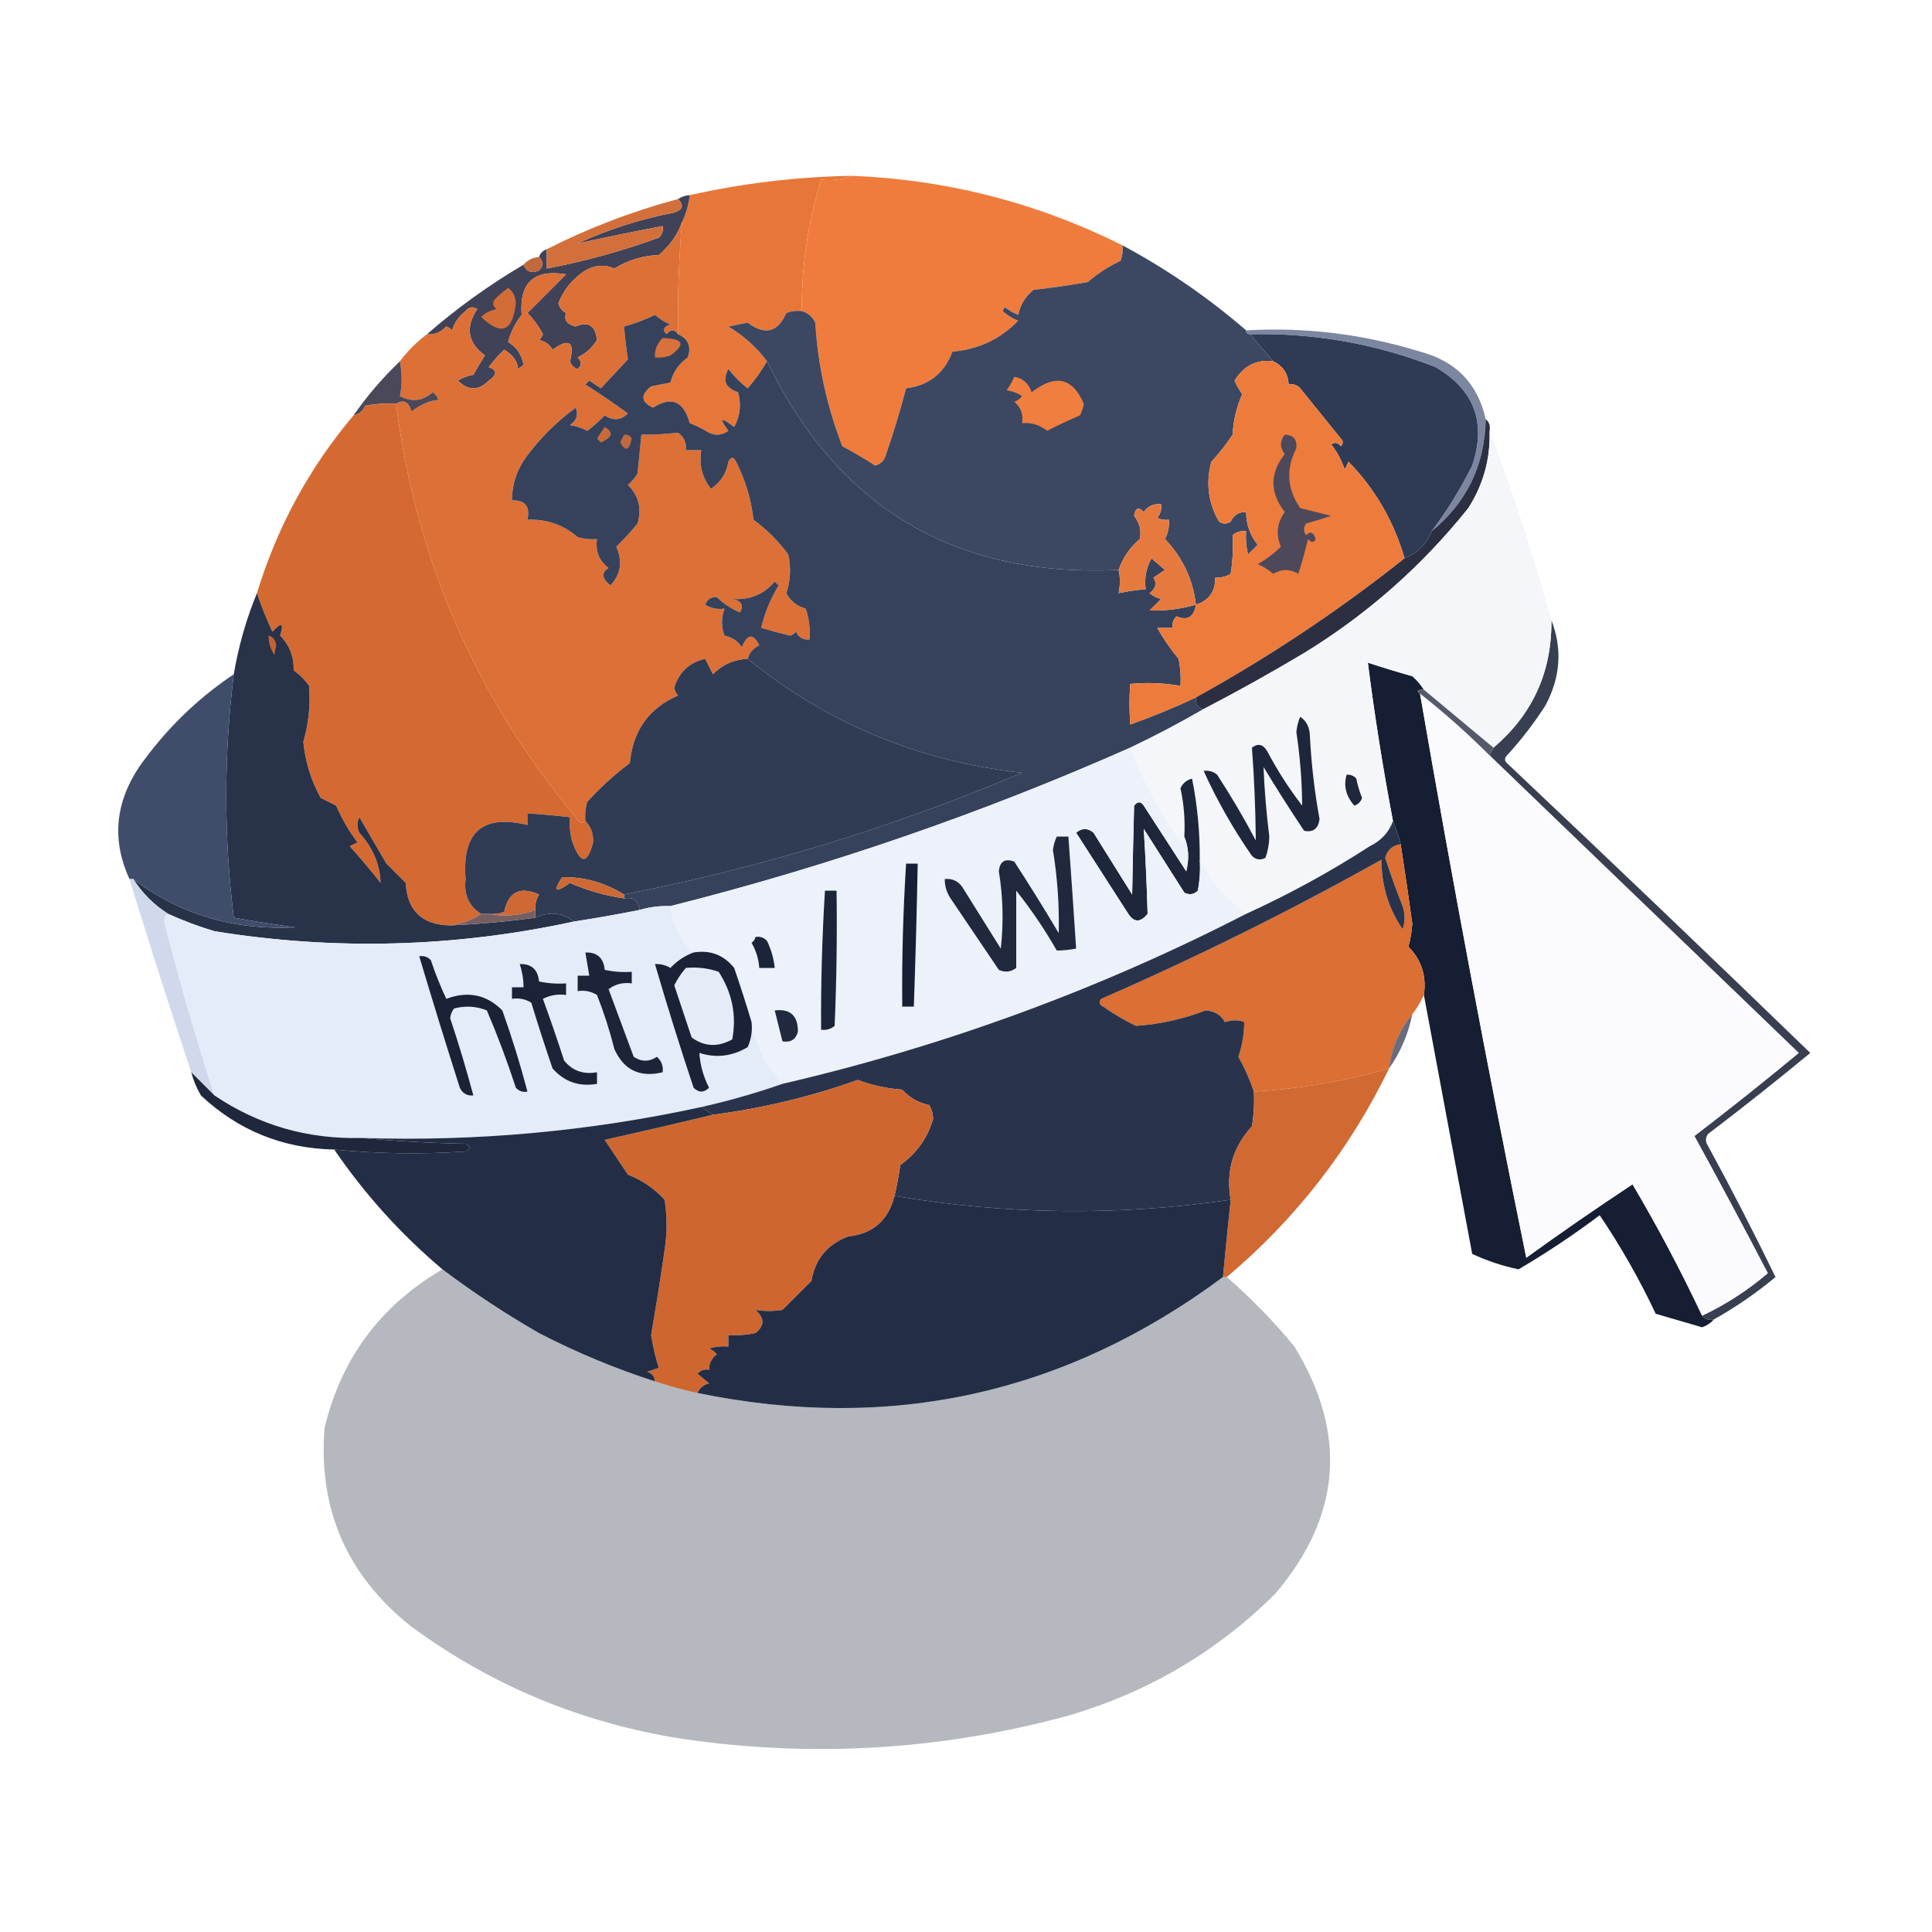<svg xmlns="http://www.w3.org/2000/svg" xmlns:xlink="http://www.w3.org/1999/xlink" width="500px" height="500px" style="shape-rendering:geometricPrecision; text-rendering:geometricPrecision; image-rendering:optimizeQuality; fill-rule:evenodd; clip-rule:evenodd"><g><path style="opacity:1" fill="#e77739" d="M 220.5,45.5 C 218.052,46.473 215.385,46.806 212.5,46.5C 209.1,57.568 207.433,68.901 207.5,80.5C 206.127,80.343 204.793,80.51 203.5,81C 201.299,86.022 197.966,86.856 193.5,83.5C 191.833,83.833 190.167,84.167 188.5,84.5C 192.496,86.897 195.829,89.897 198.5,93.5C 197.088,95.98 195.422,98.313 193.5,100.5C 191.605,99.027 189.939,97.36 188.5,95.5C 186.908,98.446 187.742,100.446 191,101.5C 191.89,104.706 191.557,107.706 190,110.5C 186.524,107.814 186.024,108.147 188.5,111.5C 186.926,112.631 185.259,112.798 183.5,112C 181.941,111.02 180.274,110.187 178.5,109.5C 176.946,103.797 173.78,102.464 169,105.5C 165.863,104.055 165.697,102.222 168.5,100C 170.167,99.667 171.833,99.333 173.5,99C 174.19,96.304 175.69,94.137 178,92.5C 178.972,89.706 178.139,87.706 175.5,86.5C 175.342,76.809 175.675,67.143 176.5,57.5C 177.566,55.299 178.233,52.965 178.5,50.5C 192.309,47.411 206.309,45.745 220.5,45.5 Z"></path></g><g><path style="opacity:1" fill="#ef7c3c" d="M 220.5,45.5 C 245.147,46.495 268.48,52.495 290.5,63.5C 290.657,64.873 290.49,66.207 290,67.5C 286.911,68.96 284.078,70.793 281.5,73C 276.857,73.83 272.19,74.497 267.5,75C 265.431,76.646 264.098,78.812 263.5,81.5C 262.252,80.96 261.085,80.293 260,79.5C 259.833,79.833 259.667,80.167 259.5,80.5C 260.665,81.584 261.998,82.417 263.5,83C 258.89,87.766 253.224,90.433 246.5,91C 244.409,96.593 240.409,99.759 234.5,100.5C 232.894,106.592 231.06,112.592 229,118.5C 228.481,119.516 227.647,120.182 226.5,120.5C 223.784,118.722 220.951,117.055 218,115.5C 214.001,105.168 211.667,94.501 211,83.5C 210.241,81.937 209.074,80.937 207.5,80.5C 207.433,68.901 209.1,57.568 212.5,46.5C 215.385,46.806 218.052,46.473 220.5,45.5 Z"></path></g><g><path style="opacity:1" fill="#404257" d="M 178.5,50.5 C 178.233,52.965 177.566,55.299 176.5,57.5C 175.318,60.803 173.318,63.636 170.5,66C 166.339,66.165 162.506,67.332 159,69.5C 156.502,68.402 154.002,68.568 151.5,70C 148.22,72.108 145.887,74.941 144.5,78.5C 144.818,79.647 145.484,80.481 146.5,81C 145.869,82.768 146.702,83.935 149,84.5C 152.271,83.073 154.104,84.24 154.5,88C 153.286,89.979 151.619,91.479 149.5,92.5C 150.59,93.609 150.59,94.609 149.5,95.5C 148.5,95.167 147.833,94.5 147.5,93.5C 148.8,88.429 147.3,87.429 143,90.5C 142.228,89.151 141.061,88.318 139.5,88C 139.957,87.586 140.291,87.086 140.5,86.5C 139.433,84.441 138.1,82.608 136.5,81C 139.806,77.694 143.14,74.36 146.5,71C 138.217,69.616 134.384,73.116 135,81.5C 133.36,83.579 132.194,85.912 131.5,88.5C 133.738,89.853 135.071,91.853 135.5,94.5C 135,94.833 134.5,95.167 134,95.5C 133.992,93.593 132.826,91.926 130.5,90.5C 129.059,91.865 127.726,93.365 126.5,95C 128.701,95.777 128.701,96.944 126.5,98.5C 123.823,101.158 121.156,101.158 118.5,98.5C 119.729,97.719 121.062,97.219 122.5,97C 123.453,95.296 124.453,93.629 125.5,92C 121.044,88.714 120.377,84.714 123.5,80C 122.365,79.251 121.365,79.417 120.5,80.5C 118.82,81.769 117.653,83.436 117,85.5C 116.586,85.043 116.086,84.709 115.5,84.5C 114.158,86.005 112.492,86.671 110.5,86.5C 118.27,79.732 126.603,73.732 135.5,68.5C 136.204,70.344 137.537,70.844 139.5,70C 140.684,68.855 140.684,67.688 139.5,66.5C 139.833,65.5 140.5,64.833 141.5,64.5C 141.5,66.167 141.5,67.833 141.5,69.5C 151.454,67.597 161.121,64.93 170.5,61.5C 171.386,60.675 171.719,59.675 171.5,58.5C 164.107,59.914 156.774,61.414 149.5,63C 157.464,59.346 165.797,56.679 174.5,55C 176.727,54.296 177.06,53.129 175.5,51.5C 176.391,50.89 177.391,50.557 178.5,50.5 Z"></path></g><g><path style="opacity:1" fill="#d36f3b" d="M 175.5,51.5 C 177.06,53.129 176.727,54.296 174.5,55C 165.797,56.679 157.464,59.346 149.5,63C 156.774,61.414 164.107,59.914 171.5,58.5C 171.719,59.675 171.386,60.675 170.5,61.5C 161.121,64.93 151.454,67.597 141.5,69.5C 141.5,67.833 141.5,66.167 141.5,64.5C 152.371,58.987 163.705,54.654 175.5,51.5 Z"></path></g><g><path style="opacity:1" fill="#c1693c" d="M 139.5,66.5 C 140.684,67.688 140.684,68.855 139.5,70C 137.537,70.844 136.204,70.344 135.5,68.5C 136.514,67.326 137.847,66.66 139.5,66.5 Z"></path></g><g><path style="opacity:1" fill="#d36d37" d="M 131.5,74.5 C 132.748,75.334 133.415,76.667 133.5,78.5C 132.687,85.851 129.687,87.018 124.5,82C 125.623,80.956 126.956,80.29 128.5,80C 127.549,79.282 127.383,78.449 128,77.5C 129.145,76.364 130.312,75.364 131.5,74.5 Z"></path></g><g><path style="opacity:1" fill="#2f3b55" d="M 323.5,86.5 C 340.106,86.133 356.106,88.966 371.5,95C 381.572,100.88 384.739,109.38 381,120.5C 377.979,126.558 374.479,132.224 370.5,137.5C 369.189,140.811 366.855,143.145 363.5,144.5C 360.693,134.872 355.86,126.539 349,119.5C 348.667,120.167 348.333,120.833 348,121.5C 347.205,119.099 346.038,116.932 344.5,115C 345.449,114.383 346.282,114.549 347,115.5C 347.667,114.833 347.667,114.167 347,113.5C 343.5,109.167 340,104.833 336.5,100.5C 335.675,99.614 334.675,99.281 333.5,99.5C 333.378,96.708 332.044,94.708 329.5,93.5C 327.5,91.167 325.5,88.833 323.5,86.5 Z"></path></g><g><path style="opacity:0.78" fill="#576485" d="M 322.5,85.5 C 337.847,84.627 352.847,86.46 367.5,91C 376.787,93.452 382.454,99.285 384.5,108.5C 384.277,120.368 379.61,130.035 370.5,137.5C 374.479,132.224 377.979,126.558 381,120.5C 384.739,109.38 381.572,100.88 371.5,95C 356.106,88.966 340.106,86.133 323.5,86.5C 322.833,86.5 322.5,86.167 322.5,85.5 Z"></path></g><g><path style="opacity:1" fill="#dd7036" d="M 176.5,57.5 C 175.675,67.143 175.342,76.809 175.5,86.5C 174.527,85.209 173.527,85.209 172.5,86.5C 171.396,85.369 171.729,84.535 173.5,84C 172.034,83.365 170.7,82.531 169.5,81.5C 166.93,82.748 164.263,83.748 161.5,84.5C 161.744,87.35 162.077,90.183 162.5,93C 160.167,95.5 157.833,98 155.5,100.5C 154.5,99.833 153.5,99.167 152.5,98.5C 152.167,98.833 151.833,99.167 151.5,99.5C 155.269,101.913 158.936,104.413 162.5,107C 160.667,108.788 158.667,108.954 156.5,107.5C 155.094,108.951 153.594,110.284 152,111.5C 150.601,110.773 149.101,110.273 147.5,110C 149.211,108.867 149.711,107.367 149,105.5C 144.052,109.115 139.719,113.448 136,118.5C 133.668,121.822 132.502,125.489 132.5,129.5C 135.91,129.384 137.244,131.05 136.5,134.5C 141.446,134.31 145.78,135.81 149.5,139C 151.134,139.494 152.801,139.66 154.5,139.5C 154.047,142.652 155.047,145.152 157.5,147C 155.557,148.193 155.724,149.693 158,151.5C 160.681,148.569 161.181,145.235 159.5,141.5C 161.432,139.611 163.265,137.611 165,135.5C 166.14,131.611 165.307,128.278 162.5,125.5C 163.522,124.646 164.355,123.646 165,122.5C 165.333,119.167 165.667,115.833 166,112.5C 169.114,112.514 172.281,112.348 175.5,112C 177.037,113.11 177.703,114.61 177.5,116.5C 178.833,116.5 180.167,116.5 181.5,116.5C 180.88,120.302 181.714,123.635 184,126.5C 186.507,124.811 188.007,122.478 188.5,119.5C 189.167,118.167 189.833,118.167 190.5,119.5C 192.909,124.227 194.409,129.227 195,134.5C 198.484,137.064 201.484,140.064 204,143.5C 204.752,146.894 204.585,150.227 203.5,153.5C 204.539,155.531 206.205,156.864 208.5,157.5C 209.393,160.084 209.726,162.751 209.5,165.5C 207.876,165.64 206.71,164.973 206,163.5C 205.586,163.957 205.086,164.291 204.5,164.5C 201.961,163.885 199.461,163.218 197,162.5C 197.863,158.747 199.363,155.081 201.5,151.5C 201.167,151.167 200.833,150.833 200.5,150.5C 197.655,153.848 193.988,155.348 189.5,155C 191.904,155.508 192.571,156.675 191.5,158.5C 189.205,157.525 187.205,156.192 185.5,154.5C 184,154.453 183,155.119 182.5,156.5C 184.045,157.452 185.712,157.785 187.5,157.5C 186.637,159.895 186.637,162.229 187.5,164.5C 189.434,164.901 190.934,165.901 192,167.5C 193.417,164.007 194.917,163.84 196.5,167C 194.937,167.759 193.937,168.926 193.5,170.5C 189.967,170.676 186.967,172.009 184.5,174.5C 183.833,173.167 183.167,171.833 182.5,170.5C 178.388,171.445 175.721,173.945 174.5,178C 174.645,178.772 174.978,179.439 175.5,180C 167.97,183.229 163.803,189.062 163,197.5C 159.034,200.464 155.367,203.797 152,207.5C 151.506,209.134 151.34,210.801 151.5,212.5C 150.671,213.332 149.838,212.999 149,211.5C 123.153,180.46 107.653,144.793 102.5,104.5C 104.449,103.275 105.782,103.942 106.5,106.5C 108.829,104.673 111.162,103.673 113.5,103.5C 113.192,102.692 112.692,102.025 112,101.5C 109.406,103.805 106.573,104.138 103.5,102.5C 104.095,99.654 104.095,96.654 103.5,93.5C 105.5,90.833 107.833,88.5 110.5,86.5C 112.492,86.671 114.158,86.005 115.5,84.5C 116.086,84.709 116.586,85.043 117,85.5C 117.653,83.436 118.82,81.769 120.5,80.5C 121.365,79.417 122.365,79.251 123.5,80C 120.377,84.714 121.044,88.714 125.5,92C 124.453,93.629 123.453,95.296 122.5,97C 121.062,97.219 119.729,97.719 118.5,98.5C 121.156,101.158 123.823,101.158 126.5,98.5C 128.701,96.944 128.701,95.777 126.5,95C 127.726,93.365 129.059,91.865 130.5,90.5C 132.826,91.926 133.992,93.593 134,95.5C 134.5,95.167 135,94.833 135.5,94.5C 135.071,91.853 133.738,89.853 131.5,88.5C 132.194,85.912 133.36,83.579 135,81.5C 134.384,73.116 138.217,69.616 146.5,71C 143.14,74.36 139.806,77.694 136.5,81C 138.1,82.608 139.433,84.441 140.5,86.5C 140.291,87.086 139.957,87.586 139.5,88C 141.061,88.318 142.228,89.151 143,90.5C 147.3,87.429 148.8,88.429 147.5,93.5C 147.833,94.5 148.5,95.167 149.5,95.5C 150.59,94.609 150.59,93.609 149.5,92.5C 151.619,91.479 153.286,89.979 154.5,88C 154.104,84.24 152.271,83.073 149,84.5C 146.702,83.935 145.869,82.768 146.5,81C 145.484,80.481 144.818,79.647 144.5,78.5C 145.887,74.941 148.22,72.108 151.5,70C 154.002,68.568 156.502,68.402 159,69.5C 162.506,67.332 166.339,66.165 170.5,66C 173.318,63.636 175.318,60.803 176.5,57.5 Z"></path></g><g><path style="opacity:0.943" fill="#403e50" d="M 103.5,93.5 C 104.095,96.654 104.095,99.654 103.5,102.5C 106.573,104.138 109.406,103.805 112,101.5C 112.692,102.025 113.192,102.692 113.5,103.5C 111.162,103.673 108.829,104.673 106.5,106.5C 105.782,103.942 104.449,103.275 102.5,104.5C 99.813,104.336 97.146,104.503 94.5,105C 93.922,106.417 92.922,107.25 91.5,107.5C 95.037,102.421 99.037,97.754 103.5,93.5 Z"></path></g><g><path style="opacity:1" fill="#3c4762" d="M 290.5,63.5 C 301.991,69.662 312.658,76.995 322.5,85.5C 322.5,86.167 322.833,86.5 323.5,86.5C 325.5,88.833 327.5,91.167 329.5,93.5C 325.28,92.942 321.946,94.609 319.5,98.5C 320.037,99.741 320.704,100.908 321.5,102C 320.023,105.33 319.189,108.83 319,112.5C 317.357,114.977 315.524,117.31 313.5,119.5C 312.018,125.006 312.685,130.173 315.5,135C 316.5,135.667 317.5,135.667 318.5,135C 319.308,133.294 320.641,132.461 322.5,132.5C 322.503,135.675 323.503,138.508 325.5,141C 324.667,141.833 323.833,142.667 323,143.5C 322.505,141.527 322.338,139.527 322.5,137.5C 321.178,137.33 320.011,137.663 319,138.5C 319.187,141.889 319.021,145.222 318.5,148.5C 317.264,149.246 315.93,149.579 314.5,149.5C 314.536,153.108 312.869,155.441 309.5,156.5C 308.736,149.971 306.069,144.304 301.5,139.5C 302.309,137.929 302.643,136.262 302.5,134.5C 301.448,134.649 300.448,134.483 299.5,134C 300.337,132.989 300.67,131.822 300.5,130.5C 298.61,130.297 297.11,130.963 296,132.5C 294.658,131.098 293.824,131.431 293.5,133.5C 294.933,135.336 295.433,137.336 295,139.5C 292.411,141.688 290.578,144.354 289.5,147.5C 247.151,149.439 216.818,131.439 198.5,93.5C 195.829,89.897 192.496,86.897 188.5,84.5C 190.167,84.167 191.833,83.833 193.5,83.5C 197.966,86.856 201.299,86.022 203.5,81C 204.793,80.51 206.127,80.343 207.5,80.5C 209.074,80.937 210.241,81.937 211,83.5C 211.667,94.501 214.001,105.168 218,115.5C 220.951,117.055 223.784,118.722 226.5,120.5C 227.647,120.182 228.481,119.516 229,118.5C 231.06,112.592 232.894,106.592 234.5,100.5C 240.409,99.759 244.409,96.593 246.5,91C 253.224,90.433 258.89,87.766 263.5,83C 261.998,82.417 260.665,81.584 259.5,80.5C 259.667,80.167 259.833,79.833 260,79.5C 261.085,80.293 262.252,80.96 263.5,81.5C 264.098,78.812 265.431,76.646 267.5,75C 272.19,74.497 276.857,73.83 281.5,73C 284.078,70.793 286.911,68.96 290,67.5C 290.49,66.207 290.657,64.873 290.5,63.5 Z"></path></g><g><path style="opacity:1" fill="#ef7e3f" d="M 262.5,97.5 C 264.752,97.916 266.252,99.249 267,101.5C 273.115,96.733 277.615,97.733 280.5,104.5C 280.32,105.554 279.987,106.554 279.5,107.5C 276.599,108.742 273.766,110.075 271,111.5C 269.121,109.987 266.954,109.321 264.5,109.5C 264.859,107.234 264.192,105.401 262.5,104C 263.308,103.692 263.975,103.192 264.5,102.5C 263.271,101.719 261.938,101.219 260.5,101C 261.305,99.887 261.972,98.721 262.5,97.5 Z"></path></g><g><path style="opacity:1" fill="#d46a32" d="M 102.5,104.5 C 107.653,144.793 123.153,180.46 149,211.5C 149.838,212.999 150.671,213.332 151.5,212.5C 152.94,213.946 153.607,215.779 153.5,218C 151.975,223.883 150.142,223.717 148,217.5C 147.505,215.527 147.338,213.527 147.5,211.5C 143.846,211.058 140.179,210.724 136.5,210.5C 136.5,211.5 136.5,212.5 136.5,213.5C 124.864,210.678 119.53,215.345 120.5,227.5C 120,231.489 121.334,234.489 124.5,236.5C 122.143,238.098 119.477,239.098 116.5,239.5C 109.214,239.379 105.38,235.713 105,228.5C 103.333,226.833 101.667,225.167 100,223.5C 97.68,219.532 95.347,215.532 93,211.5C 92.333,212.833 92.333,214.167 93,215.5C 96.523,219.422 98.357,223.755 98.5,228.5C 95.952,225.241 93.285,222.074 90.5,219C 91.167,218.667 91.833,218.333 92.5,218C 90.303,215.072 88.469,211.905 87,208.5C 85.667,207.833 84.333,207.167 83,206.5C 80.49,201.972 78.99,197.139 78.5,192C 79.868,187.24 80.368,182.407 80,177.5C 78.903,175.947 77.57,174.614 76,173.5C 76.086,169.953 74.919,166.953 72.5,164.5C 73.538,161.212 72.872,160.879 70.5,163.5C 68.967,160.232 67.634,156.899 66.5,153.5C 71.739,136.346 80.072,121.013 91.5,107.5C 92.922,107.25 93.922,106.417 94.5,105C 97.146,104.503 99.813,104.336 102.5,104.5 Z"></path></g><g><path style="opacity:1" fill="#36425c" d="M 175.5,86.5 C 178.139,87.706 178.972,89.706 178,92.5C 175.69,94.137 174.19,96.304 173.5,99C 171.833,99.333 170.167,99.667 168.5,100C 165.697,102.222 165.863,104.055 169,105.5C 173.78,102.464 176.946,103.797 178.5,109.5C 180.274,110.187 181.941,111.02 183.5,112C 185.259,112.798 186.926,112.631 188.5,111.5C 186.024,108.147 186.524,107.814 190,110.5C 191.557,107.706 191.89,104.706 191,101.5C 187.742,100.446 186.908,98.446 188.5,95.5C 189.939,97.36 191.605,99.027 193.5,100.5C 195.422,98.313 197.088,95.98 198.5,93.5C 216.818,131.439 247.151,149.439 289.5,147.5C 289.935,149.297 289.935,151.297 289.5,153.5C 291.806,153.007 294.139,152.674 296.5,152.5C 296.125,149.603 296.625,146.937 298,144.5C 299.063,145.438 300.23,146.438 301.5,147.5C 300.5,148.167 299.5,148.833 298.5,149.5C 299.471,150.962 299.138,152.295 297.5,153.5C 298.376,154.251 299.376,154.751 300.5,155C 299.5,156 298.5,157 297.5,158C 301.576,158.108 305.576,157.608 309.5,156.5C 308.987,159.709 307.32,160.709 304.5,159.5C 303.614,160.325 303.281,161.325 303.5,162.5C 302.167,162.5 300.833,162.5 299.5,162.5C 301.035,165.232 302.869,167.898 305,170.5C 305.497,172.81 305.663,175.143 305.5,177.5C 301.181,176.751 296.848,176.585 292.5,177C 292.254,180.349 292.254,183.849 292.5,187.5C 298.27,185.449 303.937,183.116 309.5,180.5C 309.285,182.179 309.952,183.179 311.5,183.5C 305.293,187.103 298.96,190.436 292.5,193.5C 253.927,210.579 214.26,224.246 173.5,234.5C 170.763,234.401 168.096,234.735 165.5,235.5C 165.306,233.088 163.973,232.088 161.5,232.5C 161.5,232.167 161.5,231.833 161.5,231.5C 196.96,224.554 231.293,214.054 264.5,200C 237.756,197.045 214.089,187.211 193.5,170.5C 193.937,168.926 194.937,167.759 196.5,167C 194.917,163.84 193.417,164.007 192,167.5C 190.934,165.901 189.434,164.901 187.5,164.5C 186.637,162.229 186.637,159.895 187.5,157.5C 185.712,157.785 184.045,157.452 182.5,156.5C 183,155.119 184,154.453 185.5,154.5C 187.205,156.192 189.205,157.525 191.5,158.5C 192.571,156.675 191.904,155.508 189.5,155C 193.988,155.348 197.655,153.848 200.5,150.5C 200.833,150.833 201.167,151.167 201.5,151.5C 199.363,155.081 197.863,158.747 197,162.5C 199.461,163.218 201.961,163.885 204.5,164.5C 205.086,164.291 205.586,163.957 206,163.5C 206.71,164.973 207.876,165.64 209.5,165.5C 209.726,162.751 209.393,160.084 208.5,157.5C 206.205,156.864 204.539,155.531 203.5,153.5C 204.585,150.227 204.752,146.894 204,143.5C 201.484,140.064 198.484,137.064 195,134.5C 194.409,129.227 192.909,124.227 190.5,119.5C 189.833,118.167 189.167,118.167 188.5,119.5C 188.007,122.478 186.507,124.811 184,126.5C 181.714,123.635 180.88,120.302 181.5,116.5C 180.167,116.5 178.833,116.5 177.5,116.5C 177.703,114.61 177.037,113.11 175.5,112C 172.281,112.348 169.114,112.514 166,112.5C 165.667,115.833 165.333,119.167 165,122.5C 164.355,123.646 163.522,124.646 162.5,125.5C 165.307,128.278 166.14,131.611 165,135.5C 163.265,137.611 161.432,139.611 159.5,141.5C 161.181,145.235 160.681,148.569 158,151.5C 155.724,149.693 155.557,148.193 157.5,147C 155.047,145.152 154.047,142.652 154.5,139.5C 152.801,139.66 151.134,139.494 149.5,139C 145.78,135.81 141.446,134.31 136.5,134.5C 137.244,131.05 135.91,129.384 132.5,129.5C 132.502,125.489 133.668,121.822 136,118.5C 139.719,113.448 144.052,109.115 149,105.5C 149.711,107.367 149.211,108.867 147.5,110C 149.101,110.273 150.601,110.773 152,111.5C 153.594,110.284 155.094,108.951 156.5,107.5C 158.667,108.954 160.667,108.788 162.5,107C 158.936,104.413 155.269,101.913 151.5,99.5C 151.833,99.167 152.167,98.833 152.5,98.5C 153.5,99.167 154.5,99.833 155.5,100.5C 157.833,98 160.167,95.5 162.5,93C 162.077,90.183 161.744,87.35 161.5,84.5C 164.263,83.748 166.93,82.748 169.5,81.5C 170.7,82.531 172.034,83.365 173.5,84C 171.729,84.535 171.396,85.369 172.5,86.5C 173.527,85.209 174.527,85.209 175.5,86.5 Z"></path></g><g><path style="opacity:1" fill="#c0693f" d="M 161.5,112.5 C 162.376,112.369 163.043,112.702 163.5,113.5C 162.86,116.648 161.86,116.981 160.5,114.5C 160.863,113.817 161.196,113.15 161.5,112.5 Z"></path></g><g><path style="opacity:1" fill="#c76b3c" d="M 156.5,110.5 C 158.885,111.867 158.552,113.201 155.5,114.5C 155.167,114.167 154.833,113.833 154.5,113.5C 155.193,112.482 155.859,111.482 156.5,110.5 Z"></path></g><g><path style="opacity:1" fill="#d8713b" d="M 171.5,87.5 C 176.886,87.605 177.553,89.105 173.5,92C 172.207,92.49 170.873,92.657 169.5,92.5C 169.392,90.486 170.058,88.82 171.5,87.5 Z"></path></g><g><path style="opacity:1" fill="#ed7c3c" d="M 329.5,93.5 C 332.044,94.708 333.378,96.708 333.5,99.5C 334.675,99.281 335.675,99.614 336.5,100.5C 340,104.833 343.5,109.167 347,113.5C 347.667,114.167 347.667,114.833 347,115.5C 346.282,114.549 345.449,114.383 344.5,115C 346.038,116.932 347.205,119.099 348,121.5C 348.333,120.833 348.667,120.167 349,119.5C 355.86,126.539 360.693,134.872 363.5,144.5C 346.524,157.991 328.524,169.991 309.5,180.5C 303.937,183.116 298.27,185.449 292.5,187.5C 292.254,183.849 292.254,180.349 292.5,177C 296.848,176.585 301.181,176.751 305.5,177.5C 305.663,175.143 305.497,172.81 305,170.5C 302.869,167.898 301.035,165.232 299.5,162.5C 300.833,162.5 302.167,162.5 303.5,162.5C 303.281,161.325 303.614,160.325 304.5,159.5C 307.32,160.709 308.987,159.709 309.5,156.5C 312.869,155.441 314.536,153.108 314.5,149.5C 315.93,149.579 317.264,149.246 318.5,148.5C 319.021,145.222 319.187,141.889 319,138.5C 320.011,137.663 321.178,137.33 322.5,137.5C 322.338,139.527 322.505,141.527 323,143.5C 323.833,142.667 324.667,141.833 325.5,141C 323.503,138.508 322.503,135.675 322.5,132.5C 320.641,132.461 319.308,133.294 318.5,135C 317.5,135.667 316.5,135.667 315.5,135C 312.685,130.173 312.018,125.006 313.5,119.5C 315.524,117.31 317.357,114.977 319,112.5C 319.189,108.83 320.023,105.33 321.5,102C 320.704,100.908 320.037,99.741 319.5,98.5C 321.946,94.609 325.28,92.942 329.5,93.5 Z"></path></g><g><path style="opacity:1" fill="#4d495b" d="M 332.5,112.5 C 334.722,112.559 335.722,113.725 335.5,116C 332.744,121.378 333.077,126.545 336.5,131.5C 339.167,132.167 341.833,132.833 344.5,133.5C 342.314,134.221 340.147,134.887 338,135.5C 337.333,136.5 337.333,137.5 338,138.5C 339.131,137.396 339.965,137.729 340.5,139.5C 340.062,140.506 339.396,140.506 338.5,139.5C 337.804,142.556 336.97,145.556 336,148.5C 333.868,147.22 331.702,147.22 329.5,148.5C 328.3,147.469 326.966,146.635 325.5,146C 327.717,144.732 329.717,143.232 331.5,141.5C 330.141,138.301 330.474,135.301 332.5,132.5C 328.578,127.476 328.578,122.476 332.5,117.5C 331.185,115.801 331.185,114.135 332.5,112.5 Z"></path></g><g><path style="opacity:1" fill="#e67a3e" d="M 309.5,156.5 C 305.576,157.608 301.576,158.108 297.5,158C 298.5,157 299.5,156 300.5,155C 299.376,154.751 298.376,154.251 297.5,153.5C 299.138,152.295 299.471,150.962 298.5,149.5C 299.5,148.833 300.5,148.167 301.5,147.5C 300.23,146.438 299.063,145.438 298,144.5C 296.625,146.937 296.125,149.603 296.5,152.5C 294.139,152.674 291.806,153.007 289.5,153.5C 289.935,151.297 289.935,149.297 289.5,147.5C 290.578,144.354 292.411,141.688 295,139.5C 295.433,137.336 294.933,135.336 293.5,133.5C 293.824,131.431 294.658,131.098 296,132.5C 297.11,130.963 298.61,130.297 300.5,130.5C 300.67,131.822 300.337,132.989 299.5,134C 300.448,134.483 301.448,134.649 302.5,134.5C 302.643,136.262 302.309,137.929 301.5,139.5C 306.069,144.304 308.736,149.971 309.5,156.5 Z"></path></g><g><path style="opacity:0.993" fill="#283249" d="M 66.5,153.5 C 67.634,156.899 68.967,160.232 70.5,163.5C 72.872,160.879 73.538,161.212 72.5,164.5C 74.919,166.953 76.086,169.953 76,173.5C 77.57,174.614 78.903,175.947 80,177.5C 80.368,182.407 79.868,187.24 78.5,192C 78.99,197.139 80.49,201.972 83,206.5C 84.333,207.167 85.667,207.833 87,208.5C 88.469,211.905 90.303,215.072 92.5,218C 91.833,218.333 91.167,218.667 90.5,219C 93.285,222.074 95.952,225.241 98.5,228.5C 98.357,223.755 96.523,219.422 93,215.5C 92.333,214.167 92.333,212.833 93,211.5C 95.347,215.532 97.68,219.532 100,223.5C 101.667,225.167 103.333,226.833 105,228.5C 105.38,235.713 109.214,239.379 116.5,239.5C 123.866,239.163 131.199,238.496 138.5,237.5C 142.243,235.824 145.576,236.157 148.5,238.5C 117.662,245.194 86.662,246.027 55.5,241C 51.369,239.765 47.369,238.265 43.5,236.5C 39.833,234.167 36.833,231.167 34.5,227.5C 46.471,236.642 60.471,240.808 76.5,240C 71.137,239.273 65.803,238.439 60.5,237.5C 57.905,216.488 57.905,195.488 60.5,174.5C 61.744,167.177 63.744,160.177 66.5,153.5 Z"></path></g><g><path style="opacity:1" fill="#c26332" d="M 69.5,164.5 C 70.649,164.791 71.316,165.624 71.5,167C 71.333,167.833 71.167,168.667 71,169.5C 69.991,167.975 69.491,166.308 69.5,164.5 Z"></path></g><g><path style="opacity:1" fill="#2c2f42" d="M 384.5,108.5 C 385.404,109.209 385.737,110.209 385.5,111.5C 385.74,118.701 383.907,125.368 380,131.5C 368.013,146.488 353.846,158.988 337.5,169C 328.967,174.099 320.301,178.932 311.5,183.5C 309.952,183.179 309.285,182.179 309.5,180.5C 328.524,169.991 346.524,157.991 363.5,144.5C 366.855,143.145 369.189,140.811 370.5,137.5C 379.61,130.035 384.277,120.368 384.5,108.5 Z"></path></g><g><path style="opacity:0.869" fill="#1b2337" d="M 401.5,160.5 C 404.361,167.899 403.861,175.233 400,182.5C 397.05,187.118 393.716,191.452 390,195.5C 389.333,196.167 389.333,196.833 390,197.5C 416.345,222.345 442.511,247.345 468.5,272.5C 459.835,279.66 451.002,286.66 442,293.5C 441.333,294.5 441.333,295.5 442,296.5C 448.089,307.677 453.922,319.01 459.5,330.5C 454.485,334.67 449.152,338.337 443.5,341.5C 442.209,341.737 441.209,341.404 440.5,340.5C 446.657,337.588 452.324,333.922 457.5,329.5C 451.294,317.587 444.961,305.754 438.5,294C 447.668,286.993 456.668,279.826 465.5,272.5C 438.813,246.812 412.146,221.145 385.5,195.5C 385.833,194.833 386.167,194.167 386.5,193.5C 396.643,184.879 401.643,173.879 401.5,160.5 Z"></path></g><g><path style="opacity:0.983" fill="#121b2f" d="M 368.5,178.5 C 366.776,178.461 366.443,178.794 367.5,179.5C 375.915,228.323 385.081,276.989 395,325.5C 404.029,318.972 413.196,312.638 422.5,306.5C 429.018,317.536 435.018,328.869 440.5,340.5C 441.209,341.404 442.209,341.737 443.5,341.5C 442.739,342.391 441.739,343.058 440.5,343.5C 436.506,342.335 432.506,341.168 428.5,340C 424.287,331.065 419.454,322.565 414,314.5C 407.272,319.559 400.272,324.226 393,328.5C 388.815,327.623 384.815,326.29 381,324.5C 376.831,302.154 372.665,279.82 368.5,257.5C 369.216,252.577 367.883,248.41 364.5,245C 365.051,243.042 365.385,241.042 365.5,239C 364.552,232.148 363.552,225.315 362.5,218.5C 361.952,216.374 361.285,214.374 360.5,212.5C 357.909,198.857 355.742,185.191 354,171.5C 357.782,172.739 361.615,173.905 365.5,175C 366.71,176.039 367.71,177.206 368.5,178.5 Z"></path></g><g><path style="opacity:1" fill="#303b54" d="M 193.5,170.5 C 214.089,187.211 237.756,197.045 264.5,200C 231.293,214.054 196.96,224.554 161.5,231.5C 156.544,228.429 151.211,226.929 145.5,227C 143.055,230.717 143.721,231.217 147.5,228.5C 152.081,230.48 156.748,231.813 161.5,232.5C 163.973,232.088 165.306,233.088 165.5,235.5C 159.858,236.628 154.191,237.628 148.5,238.5C 145.576,236.157 142.243,235.824 138.5,237.5C 138.5,236.833 138.5,236.167 138.5,235.5C 138.421,234.07 138.754,232.736 139.5,231.5C 134.585,229.309 131.585,230.809 130.5,236C 129.207,236.49 127.873,236.657 126.5,236.5C 125.833,236.5 125.167,236.5 124.5,236.5C 121.334,234.489 120,231.489 120.5,227.5C 119.53,215.345 124.864,210.678 136.5,213.5C 136.5,212.5 136.5,211.5 136.5,210.5C 140.179,210.724 143.846,211.058 147.5,211.5C 147.338,213.527 147.505,215.527 148,217.5C 150.142,223.717 151.975,223.883 153.5,218C 153.607,215.779 152.94,213.946 151.5,212.5C 151.34,210.801 151.506,209.134 152,207.5C 155.367,203.797 159.034,200.464 163,197.5C 163.803,189.062 167.97,183.229 175.5,180C 174.978,179.439 174.645,178.772 174.5,178C 175.721,173.945 178.388,171.445 182.5,170.5C 183.167,171.833 183.833,173.167 184.5,174.5C 186.967,172.009 189.967,170.676 193.5,170.5 Z"></path></g><g><path style="opacity:1" fill="#f4f6fa" d="M 385.5,111.5 C 391.588,127.495 396.922,143.828 401.5,160.5C 401.643,173.879 396.643,184.879 386.5,193.5C 380.5,188.5 374.5,183.5 368.5,178.5C 367.71,177.206 366.71,176.039 365.5,175C 361.615,173.905 357.782,172.739 354,171.5C 355.742,185.191 357.909,198.857 360.5,212.5C 359.455,215.385 357.455,217.552 354.5,219C 344.26,225.62 333.593,231.453 322.5,236.5C 317.373,232.713 313.373,228.046 310.5,222.5C 310.554,215.431 309.888,208.431 308.5,201.5C 307.098,201.865 306.098,202.699 305.5,204C 306.404,208.111 306.737,212.278 306.5,216.5C 306.631,217.239 306.464,217.906 306,218.5C 300.458,210.751 295.958,202.417 292.5,193.5C 298.96,190.436 305.293,187.103 311.5,183.5C 320.301,178.932 328.967,174.099 337.5,169C 353.846,158.988 368.013,146.488 380,131.5C 383.907,125.368 385.74,118.701 385.5,111.5 Z"></path></g><g><path style="opacity:1" fill="#fbfafd" d="M 367.5,179.5 C 373.797,184.462 379.797,189.795 385.5,195.5C 412.146,221.145 438.813,246.812 465.5,272.5C 456.668,279.826 447.668,286.993 438.5,294C 444.961,305.754 451.294,317.587 457.5,329.5C 452.324,333.922 446.657,337.588 440.5,340.5C 435.018,328.869 429.018,317.536 422.5,306.5C 413.196,312.638 404.029,318.972 395,325.5C 385.081,276.989 375.915,228.323 367.5,179.5 Z"></path></g><g><path style="opacity:1" fill="#1e263b" d="M 336.5,185.5 C 338.117,186.589 338.95,188.256 339,190.5C 339.366,197.723 340.199,204.89 341.5,212C 341.158,214.492 339.825,215.492 337.5,215C 333.875,209.585 330.375,204.085 327,198.5C 327.237,204.476 327.737,210.476 328.5,216.5C 328.46,218.429 328.127,220.262 327.5,222C 326.216,222.684 325.049,222.517 324,221.5C 319.133,214.491 314.967,207.157 311.5,199.5C 312.822,199.33 313.989,199.663 315,200.5C 318.585,206.002 321.919,211.669 325,217.5C 324.93,209.473 324.596,201.473 324,193.5C 325.587,192.273 326.921,192.606 328,194.5C 330.606,199.435 333.606,204.102 337,208.5C 336.955,202.165 336.455,195.832 335.5,189.5C 335.623,188.075 335.957,186.742 336.5,185.5 Z"></path></g><g><path style="opacity:1" fill="#545a6a" d="M 368.5,178.5 C 374.5,183.5 380.5,188.5 386.5,193.5C 386.167,194.167 385.833,194.833 385.5,195.5C 379.797,189.795 373.797,184.462 367.5,179.5C 366.443,178.794 366.776,178.461 368.5,178.5 Z"></path></g><g><path style="opacity:1" fill="#3f4d6a" d="M 60.5,174.5 C 57.905,195.488 57.905,216.488 60.5,237.5C 65.803,238.439 71.137,239.273 76.5,240C 60.471,240.808 46.471,236.642 34.5,227.5C 34.167,227.5 33.833,227.5 33.5,227.5C 28.938,217.51 29.771,207.843 36,198.5C 42.73,188.936 50.897,180.936 60.5,174.5 Z"></path></g><g><path style="opacity:1" fill="#1e273b" d="M 348.5,200.5 C 349.496,200.414 350.329,200.748 351,201.5C 351.346,203.218 351.846,204.885 352.5,206.5C 352.167,207.5 351.5,208.167 350.5,208.5C 348.339,206.051 347.672,203.385 348.5,200.5 Z"></path></g><g><path style="opacity:1" fill="#1d263a" d="M 310.5,222.5 C 310.664,225.187 310.497,227.854 310,230.5C 308.951,231.517 307.784,231.684 306.5,231C 303,225.5 299.5,220 296,214.5C 296.465,221.818 296.798,229.151 297,236.5C 295.149,238.781 293.482,238.781 292,236.5C 287.5,229.5 283,222.5 278.5,215.5C 280.006,214.253 281.506,214.253 283,215.5C 286.333,220.833 289.667,226.167 293,231.5C 293.137,223.788 293.304,216.121 293.5,208.5C 294.425,207.359 295.259,207.359 296,208.5C 299.667,214.167 303.333,219.833 307,225.5C 307.805,222.304 307.638,219.304 306.5,216.5C 306.737,212.278 306.404,208.111 305.5,204C 306.098,202.699 307.098,201.865 308.5,201.5C 309.888,208.431 310.554,215.431 310.5,222.5 Z"></path></g><g><path style="opacity:1" fill="#edf1fa" d="M 292.5,193.5 C 295.958,202.417 300.458,210.751 306,218.5C 306.464,217.906 306.631,217.239 306.5,216.5C 307.638,219.304 307.805,222.304 307,225.5C 303.333,219.833 299.667,214.167 296,208.5C 295.259,207.359 294.425,207.359 293.5,208.5C 293.304,216.121 293.137,223.788 293,231.5C 289.667,226.167 286.333,220.833 283,215.5C 281.506,214.253 280.006,214.253 278.5,215.5C 283,222.5 287.5,229.5 292,236.5C 293.482,238.781 295.149,238.781 297,236.5C 296.798,229.151 296.465,221.818 296,214.5C 299.5,220 303,225.5 306.5,231C 307.784,231.684 308.951,231.517 310,230.5C 310.497,227.854 310.664,225.187 310.5,222.5C 313.373,228.046 317.373,232.713 322.5,236.5C 284.411,256.088 244.411,270.755 202.5,280.5C 198.189,275.878 195.522,270.545 194.5,264.5C 193.103,259.809 191.603,255.143 190,250.5C 187.303,247.13 183.803,245.796 179.5,246.5C 175.965,243.43 173.965,239.43 173.5,234.5C 214.26,224.246 253.927,210.579 292.5,193.5 Z"></path></g><g><path style="opacity:1" fill="#20283d" d="M 273.5,216.5 C 274.5,216.5 275.5,216.5 276.5,216.5C 277.203,226.162 277.87,235.829 278.5,245.5C 276.774,245.815 275.107,245.981 273.5,246C 270.391,240.56 266.891,235.393 263,230.5C 263,237.167 263,243.833 263,250.5C 261.612,251.554 260.112,251.72 258.5,251C 254.333,244.833 250.167,238.667 246,232.5C 244.991,230.975 244.491,229.308 244.5,227.5C 246.39,227.297 247.89,227.963 249,229.5C 252.333,234.833 255.667,240.167 259,245.5C 259.757,238.802 259.591,232.136 258.5,225.5C 258.747,222.918 260.08,222.085 262.5,223C 266.459,229.083 270.292,235.249 274,241.5C 274.165,234.307 273.665,227.14 272.5,220C 272.648,218.744 272.982,217.577 273.5,216.5 Z"></path></g><g><path style="opacity:1" fill="#161f34" d="M 234.5,223.5 C 235.5,223.5 236.5,223.5 237.5,223.5C 237.266,235.837 236.933,248.17 236.5,260.5C 235.5,260.5 234.5,260.5 233.5,260.5C 233.382,248.15 233.715,235.817 234.5,223.5 Z"></path></g><g><path style="opacity:1" fill="#cd6935" d="M 161.5,231.5 C 161.5,231.833 161.5,232.167 161.5,232.5C 156.748,231.813 152.081,230.48 147.5,228.5C 143.721,231.217 143.055,230.717 145.5,227C 151.211,226.929 156.544,228.429 161.5,231.5 Z"></path></g><g><path style="opacity:1" fill="#cf6833" d="M 138.5,235.5 C 134.433,236.969 130.433,237.302 126.5,236.5C 127.873,236.657 129.207,236.49 130.5,236C 131.585,230.809 134.585,229.309 139.5,231.5C 138.754,232.736 138.421,234.07 138.5,235.5 Z"></path></g><g><path style="opacity:1" fill="#1b2438" d="M 213.5,230.5 C 214.5,230.5 215.5,230.5 216.5,230.5C 216.667,242.171 216.5,253.838 216,265.5C 214.989,266.337 213.822,266.67 212.5,266.5C 212.424,254.485 212.757,242.485 213.5,230.5 Z"></path></g><g><path style="opacity:1" fill="#cfd9eb" d="M 33.5,227.5 C 33.833,227.5 34.167,227.5 34.5,227.5C 36.833,231.167 39.833,234.167 43.5,236.5C 42.876,236.917 42.543,237.584 42.5,238.5C 46.375,253.672 50.708,268.672 55.5,283.5C 53.5,281.5 51.5,279.5 49.5,277.5C 43.97,260.91 38.637,244.243 33.5,227.5 Z"></path></g><g><path style="opacity:1" fill="#e4ecfa" d="M 173.5,234.5 C 173.965,239.43 175.965,243.43 179.5,246.5C 177.256,247.301 175.256,248.634 173.5,250.5C 172.264,249.754 170.93,249.421 169.5,249.5C 172.627,260.215 175.96,270.881 179.5,281.5C 180.833,282.833 182.167,282.833 183.5,281.5C 182.024,278.585 181.19,275.585 181,272.5C 185.324,273.884 189.491,273.384 193.5,271C 194.423,268.959 194.756,266.792 194.5,264.5C 195.522,270.545 198.189,275.878 202.5,280.5C 195.692,282.877 188.692,284.877 181.5,286.5C 152.51,292.805 123.177,295.471 93.5,294.5C 79.572,294.854 66.906,291.187 55.5,283.5C 50.708,268.672 46.375,253.672 42.5,238.5C 42.543,237.584 42.876,236.917 43.5,236.5C 47.369,238.265 51.369,239.765 55.5,241C 86.662,246.027 117.662,245.194 148.5,238.5C 154.191,237.628 159.858,236.628 165.5,235.5C 168.096,234.735 170.763,234.401 173.5,234.5 Z"></path></g><g><path style="opacity:1" fill="#775f61" d="M 138.5,235.5 C 138.5,236.167 138.5,236.833 138.5,237.5C 131.199,238.496 123.866,239.163 116.5,239.5C 119.477,239.098 122.143,238.098 124.5,236.5C 125.167,236.5 125.833,236.5 126.5,236.5C 130.433,237.302 134.433,236.969 138.5,235.5 Z"></path></g><g><path style="opacity:1" fill="#1c2439" d="M 195.5,242.5 C 196.675,242.281 197.675,242.614 198.5,243.5C 199.577,245.729 200.244,248.063 200.5,250.5C 199.167,250.5 197.833,250.5 196.5,250.5C 196.335,248.173 195.669,246.007 194.5,244C 195.056,243.617 195.389,243.117 195.5,242.5 Z"></path></g><g><path style="opacity:1" fill="#1b2439" d="M 151.5,246.5 C 154.541,246.406 156.207,247.906 156.5,251C 158.81,251.497 161.143,251.663 163.5,251.5C 163.5,252.5 163.5,253.5 163.5,254.5C 161.25,254.181 159.25,254.681 157.5,256C 159.662,261.817 161.828,267.65 164,273.5C 166,274.833 168,274.833 170,273.5C 171.188,274.563 171.688,275.897 171.5,277.5C 165.608,278.927 161.441,276.927 159,271.5C 157.801,266.735 156.301,262.069 154.5,257.5C 152.955,256.548 151.288,256.215 149.5,256.5C 149.5,255.167 149.5,253.833 149.5,252.5C 150.5,252.5 151.5,252.5 152.5,252.5C 152.167,250.5 151.833,248.5 151.5,246.5 Z"></path></g><g><path style="opacity:1" fill="#192237" d="M 179.5,246.5 C 183.803,245.796 187.303,247.13 190,250.5C 191.603,255.143 193.103,259.809 194.5,264.5C 194.756,266.792 194.423,268.959 193.5,271C 189.491,273.384 185.324,273.884 181,272.5C 181.19,275.585 182.024,278.585 183.5,281.5C 182.167,282.833 180.833,282.833 179.5,281.5C 175.96,270.881 172.627,260.215 169.5,249.5C 170.93,249.421 172.264,249.754 173.5,250.5C 175.256,248.634 177.256,247.301 179.5,246.5 Z"></path></g><g><path style="opacity:1" fill="#db6f34" d="M 362.5,218.5 C 363.552,225.315 364.552,232.148 365.5,239C 365.385,241.042 365.051,243.042 364.5,245C 367.883,248.41 369.216,252.577 368.5,257.5C 367.687,259.261 366.687,260.928 365.5,262.5C 362.144,266.542 360.144,271.209 359.5,276.5C 348.083,279.783 336.416,281.783 324.5,282.5C 323.457,279.409 322.123,276.409 320.5,273.5C 321.501,270.518 322.001,267.518 322,264.5C 320.575,263.921 318.908,263.921 317,264.5C 315.922,262.61 314.255,261.61 312,261.5C 306.239,263.724 300.239,265.057 294,265.5C 291.075,264.094 288.242,262.427 285.5,260.5C 284.479,259.998 284.312,259.332 285,258.5C 309.864,247.651 334.031,235.651 357.5,222.5C 357.542,229.185 359.375,235.185 363,240.5C 363.667,238.5 363.667,236.5 363,234.5C 361.343,230.381 359.843,226.214 358.5,222C 359.072,219.926 360.405,218.76 362.5,218.5 Z"></path></g><g><path style="opacity:1" fill="#1a2338" d="M 134.5,249.5 C 137.541,249.406 139.207,250.906 139.5,254C 141.81,254.497 144.143,254.663 146.5,254.5C 146.5,255.5 146.5,256.5 146.5,257.5C 144.396,257.201 142.396,257.534 140.5,258.5C 142.432,263.796 144.265,269.129 146,274.5C 148.153,277.124 150.987,278.124 154.5,277.5C 154.5,278.5 154.5,279.5 154.5,280.5C 149.874,281.3 146.04,279.966 143,276.5C 141.064,270.859 139.231,265.192 137.5,259.5C 135.955,258.548 134.288,258.215 132.5,258.5C 132.5,257.5 132.5,256.5 132.5,255.5C 133.5,255.5 134.5,255.5 135.5,255.5C 135.483,253.435 135.15,251.435 134.5,249.5 Z"></path></g><g><path style="opacity:1" fill="#e5ecf8" d="M 177.5,250.5 C 180.448,250.223 183.281,250.556 186,251.5C 189.509,256.984 190.676,262.818 189.5,269C 185.78,271.058 182.28,270.891 179,268.5C 177.5,264 176,259.5 174.5,255C 175.315,253.357 176.315,251.857 177.5,250.5 Z"></path></g><g><path style="opacity:1" fill="#192237" d="M 108.5,247.5 C 109.675,247.281 110.675,247.614 111.5,248.5C 112.64,251.923 113.974,255.256 115.5,258.5C 121.105,256.399 125.939,257.399 130,261.5C 132.476,268.427 134.643,275.427 136.5,282.5C 135.325,282.719 134.325,282.386 133.5,281.5C 131.295,274.717 128.795,268.05 126,261.5C 123.263,260.39 120.429,260.223 117.5,261C 116.941,261.725 116.608,262.558 116.5,263.5C 118.709,270.125 120.709,276.792 122.5,283.5C 120.876,283.64 119.71,282.973 119,281.5C 115.392,270.179 111.892,258.845 108.5,247.5 Z"></path></g><g><path style="opacity:1" fill="#29344c" d="M 360.5,212.5 C 361.285,214.374 361.952,216.374 362.5,218.5C 360.405,218.76 359.072,219.926 358.5,222C 359.843,226.214 361.343,230.381 363,234.5C 363.667,236.5 363.667,238.5 363,240.5C 359.375,235.185 357.542,229.185 357.5,222.5C 334.031,235.651 309.864,247.651 285,258.5C 284.312,259.332 284.479,259.998 285.5,260.5C 288.242,262.427 291.075,264.094 294,265.5C 300.239,265.057 306.239,263.724 312,261.5C 314.255,261.61 315.922,262.61 317,264.5C 318.908,263.921 320.575,263.921 322,264.5C 322.001,267.518 321.501,270.518 320.5,273.5C 322.123,276.409 323.457,279.409 324.5,282.5C 324.665,285.518 324.498,288.518 324,291.5C 319.062,296.872 317.229,303.205 318.5,310.5C 289.446,314.727 260.446,314.394 231.5,309.5C 232.105,306.873 232.605,304.207 233,301.5C 237.274,298.413 240.107,294.413 241.5,289.5C 241.43,288.228 241.097,287.062 240.5,286C 237.71,285.439 235.377,284.106 233.5,282C 229.541,281.721 225.708,280.887 222,279.5C 209.805,283.837 197.305,286.837 184.5,288.5C 183.5,287.833 182.5,287.167 181.5,286.5C 188.692,284.877 195.692,282.877 202.5,280.5C 244.411,270.755 284.411,256.088 322.5,236.5C 333.593,231.453 344.26,225.62 354.5,219C 357.455,217.552 359.455,215.385 360.5,212.5 Z"></path></g><g><path style="opacity:1" fill="#20293d" d="M 200.5,261.5 C 204.522,261.018 206.522,262.852 206.5,267C 205.968,269.02 204.635,269.853 202.5,269.5C 201.833,266.833 201.167,264.167 200.5,261.5 Z"></path></g><g><path style="opacity:0.729" fill="#33364d" d="M 365.5,262.5 C 364.458,267.642 362.458,272.309 359.5,276.5C 360.144,271.209 362.144,266.542 365.5,262.5 Z"></path></g><g><path style="opacity:1" fill="#d16933" d="M 359.5,276.5 C 349.353,297.442 335.353,315.442 317.5,330.5C 317.167,330.5 316.833,330.5 316.5,330.5C 317.116,323.823 317.783,317.157 318.5,310.5C 317.229,303.205 319.062,296.872 324,291.5C 324.498,288.518 324.665,285.518 324.5,282.5C 336.416,281.783 348.083,279.783 359.5,276.5 Z"></path></g><g><path style="opacity:0.941" fill="#101a2f" d="M 49.5,277.5 C 51.5,279.5 53.5,281.5 55.5,283.5C 66.906,291.187 79.572,294.854 93.5,294.5C 102.324,295.33 111.324,295.83 120.5,296C 121.833,296.667 121.833,297.333 120.5,298C 109.133,298.767 97.8,298.601 86.5,297.5C 73.141,297.218 61.641,292.552 52,283.5C 50.878,281.593 50.045,279.593 49.5,277.5 Z"></path></g><g><path style="opacity:1" fill="#cf6630" d="M 231.5,309.5 C 229.932,315.822 225.932,319.322 219.5,320C 214.124,322.04 210.957,325.873 210,331.5C 207.5,334 205,336.5 202.5,339C 200.102,339.374 197.769,339.374 195.5,339C 197.922,341.112 197.922,343.112 195.5,345C 193.19,345.497 190.857,345.663 188.5,345.5C 188.5,346.5 188.5,347.5 188.5,348.5C 186.801,348.34 185.134,348.506 183.5,349C 184.308,349.308 184.975,349.808 185.5,350.5C 184.147,351.524 183.48,352.857 183.5,354.5C 182.325,354.281 181.325,354.614 180.5,355.5C 181.5,356.333 182.5,357.167 183.5,358C 182.058,358.377 181.058,359.21 180.5,360.5C 176.761,359.697 173.095,358.697 169.5,357.5C 169.423,356.25 168.756,355.417 167.5,355C 168.5,354.667 169.5,354.333 170.5,354C 169.697,351.547 169.03,348.713 168.5,345.5C 169.776,338.204 170.943,330.87 172,323.5C 172.667,319.167 172.667,314.833 172,310.5C 169.367,307.613 166.201,305.446 162.5,304C 160.5,301 158.5,298 156.5,295C 165.911,292.886 175.244,290.72 184.5,288.5C 197.305,286.837 209.805,283.837 222,279.5C 225.708,280.887 229.541,281.721 233.5,282C 235.377,284.106 237.71,285.439 240.5,286C 241.097,287.062 241.43,288.228 241.5,289.5C 240.107,294.413 237.274,298.413 233,301.5C 232.605,304.207 232.105,306.873 231.5,309.5 Z"></path></g><g><path style="opacity:1" fill="#232d45" d="M 181.5,286.5 C 182.5,287.167 183.5,287.833 184.5,288.5C 175.244,290.72 165.911,292.886 156.5,295C 158.5,298 160.5,301 162.5,304C 166.201,305.446 169.367,307.613 172,310.5C 172.667,314.833 172.667,319.167 172,323.5C 170.943,330.87 169.776,338.204 168.5,345.5C 169.03,348.713 169.697,351.547 170.5,354C 169.5,354.333 168.5,354.667 167.5,355C 168.756,355.417 169.423,356.25 169.5,357.5C 159.192,354.182 149.192,350.016 139.5,345C 130.767,339.976 122.433,334.476 114.5,328.5C 103.744,319.413 94.411,309.08 86.5,297.5C 97.8,298.601 109.133,298.767 120.5,298C 121.833,297.333 121.833,296.667 120.5,296C 111.324,295.83 102.324,295.33 93.5,294.5C 123.177,295.471 152.51,292.805 181.5,286.5 Z"></path></g><g><path style="opacity:1" fill="#232e46" d="M 231.5,309.5 C 260.446,314.394 289.446,314.727 318.5,310.5C 317.783,317.157 317.116,323.823 316.5,330.5C 275.754,360.785 230.421,370.785 180.5,360.5C 181.058,359.21 182.058,358.377 183.5,358C 182.5,357.167 181.5,356.333 180.5,355.5C 181.325,354.614 182.325,354.281 183.5,354.5C 183.48,352.857 184.147,351.524 185.5,350.5C 184.975,349.808 184.308,349.308 183.5,349C 185.134,348.506 186.801,348.34 188.5,348.5C 188.5,347.5 188.5,346.5 188.5,345.5C 190.857,345.663 193.19,345.497 195.5,345C 197.922,343.112 197.922,341.112 195.5,339C 197.769,339.374 200.102,339.374 202.5,339C 205,336.5 207.5,334 210,331.5C 210.957,325.873 214.124,322.04 219.5,320C 225.932,319.322 229.932,315.822 231.5,309.5 Z"></path></g><g><path style="opacity:0.301" fill="#0d162d" d="M 114.5,328.5 C 122.433,334.476 130.767,339.976 139.5,345C 149.192,350.016 159.192,354.182 169.5,357.5C 173.095,358.697 176.761,359.697 180.5,360.5C 230.421,370.785 275.754,360.785 316.5,330.5C 316.833,330.5 317.167,330.5 317.5,330.5C 323.802,335.969 329.635,341.969 335,348.5C 348.798,371.052 347.132,392.385 330,412.5C 314.919,427.465 297.086,437.965 276.5,444C 243.613,452.954 210.279,454.954 176.5,450C 150.704,445.966 127.371,436.299 106.5,421C 89.813,407.798 82.313,390.631 84,369.5C 88.325,351.528 98.492,337.861 114.5,328.5 Z"></path></g></svg>